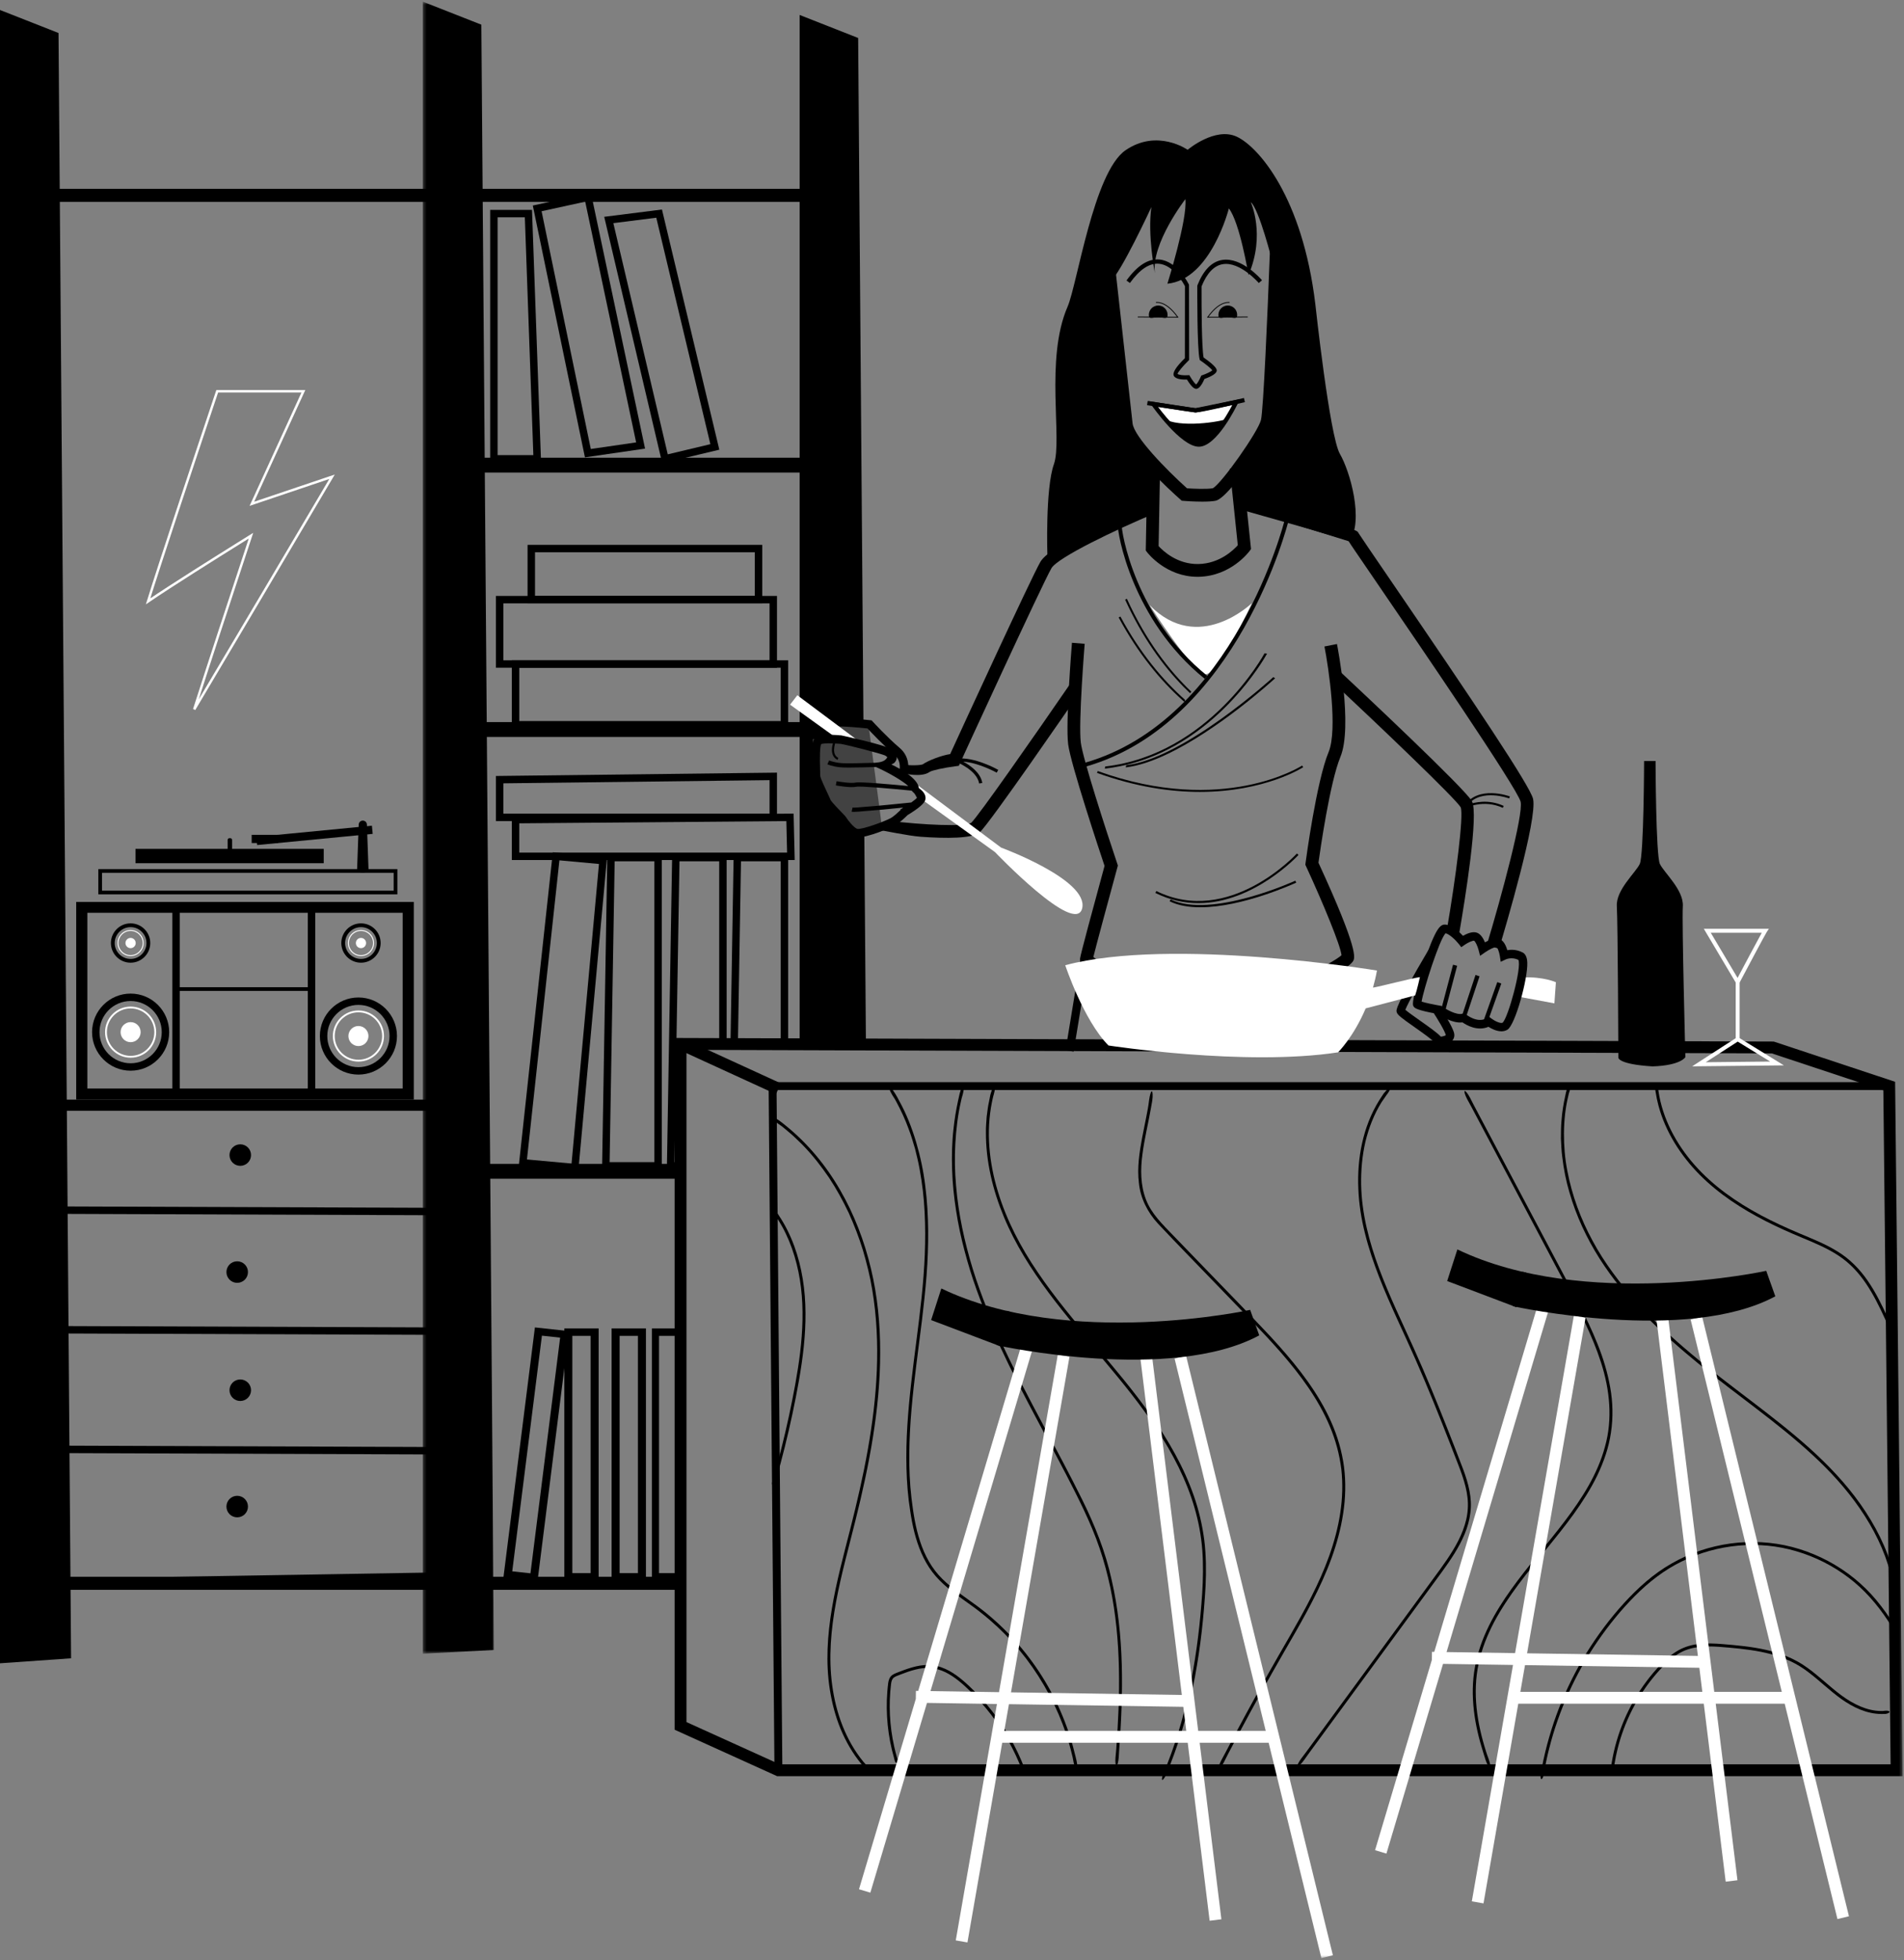 <?xml version="1.0" encoding="UTF-8"?>
<svg width="582px" height="599px" viewBox="0 0 582 599" version="1.1" xmlns="http://www.w3.org/2000/svg" xmlns:xlink="http://www.w3.org/1999/xlink">
    <rect x="0" y="0" width="582" height="599" fill="#808080" stroke="none"/>
    <!-- Generator: Sketch 63.1 (92452) - https://sketch.com -->
    <title>katy1</title>
    <desc>Created with Sketch.</desc>
    <defs>
        <polygon id="path-1" points="1.306 1.583 23.031 1.583 23.031 506.459 1.306 506.459"></polygon>
        <polygon id="path-3" points="0 600.417 581.574 600.417 581.574 2.508 0 2.508"></polygon>
    </defs>
    <g id="Leadership" stroke="none" stroke-width="1" fill="none" fill-rule="evenodd">
        <g id="Leadership_D" transform="translate(-87, -1191)">
            <g id="katy1" transform="translate(87, 1189)">
                <g id="Group-130">
                    <path d="M264.695,321.689 L262.314,13.608 L244.427,6.572 L244.427,320.54 C251.171,320.964 257.982,322.288 264.695,321.689" id="Fill-1" fill="#000000"></path>
                    <g id="Group-5" transform="translate(127.94, 0.926)">
                        <mask id="mask-2" fill="white">
                            <use xlink:href="#path-1"></use>
                        </mask>
                        <g id="Clip-4"></g>
                        <polygon id="Fill-3" fill="#000000" mask="url(#mask-2)" points="19.195 8.615 23.031 505.323 1.306 506.459 1.306 1.582"></polygon>
                    </g>
                    <polygon id="Fill-6" fill="#000000" points="17.887 12.086 21.725 508.794 0.001 510.316 0.001 5.053"></polygon>
                    <mask id="mask-4" fill="white">
                        <use xlink:href="#path-3"></use>
                    </mask>
                    <g id="Clip-9"></g>
                    <polygon id="Fill-8" fill="#000000" mask="url(#mask-4)" points="0.916 63.707 256.296 63.707 256.296 59.711 0.916 59.711"></polygon>
                    <polygon id="Fill-10" fill="#000000" mask="url(#mask-4)" points="0.916 487.868 209.43 487.868 209.43 483.873 0.916 483.873"></polygon>
                    <polygon id="Fill-11" fill="#000000" mask="url(#mask-4)" points="140.109 146.421 255.287 146.421 255.287 141.876 140.109 141.876"></polygon>
                    <polygon id="Fill-12" fill="#000000" mask="url(#mask-4)" points="140.109 227.22 255.287 227.22 255.287 222.677 140.109 222.677"></polygon>
                    <path d="M208.302,357.682 L135.587,357.682 L135.587,362.227 L208.046,362.227 C208.096,360.712 208.179,359.197 208.302,357.682" id="Fill-13" fill="#000000" mask="url(#mask-4)"></path>
                    <polygon id="Fill-14" fill="#000000" mask="url(#mask-4)" points="10.862 341.467 136.025 341.467 136.025 338.061 10.862 338.061"></polygon>
                    <polygon id="Fill-15" fill="#000000" mask="url(#mask-4)" points="10.89 487.988 136.053 485.921 135.998 482.513 10.835 484.582"></polygon>
                    <polygon id="Fill-16" fill="#000000" mask="url(#mask-4)" points="136.02 373.401 136.03 371.131 10.865 370.672 10.857 372.942"></polygon>
                    <polygon id="Fill-17" fill="#000000" mask="url(#mask-4)" points="136.02 409.953 136.03 407.683 10.865 407.224 10.857 409.494"></polygon>
                    <polygon id="Fill-18" fill="#000000" mask="url(#mask-4)" points="136.02 446.505 136.03 444.235 10.865 443.776 10.857 446.049"></polygon>
                    <path d="M70.152,355.003 C70.152,356.821 71.627,358.294 73.443,358.294 C75.262,358.294 76.737,356.821 76.737,355.003 C76.737,353.182 75.262,351.712 73.443,351.712 C71.627,351.712 70.152,353.182 70.152,355.003" id="Fill-19" fill="#000000" mask="url(#mask-4)"></path>
                    <path d="M69.213,390.758 C69.213,392.577 70.686,394.049 72.504,394.049 C74.323,394.049 75.798,392.577 75.798,390.758 C75.798,388.937 74.323,387.468 72.504,387.468 C70.686,387.468 69.213,388.937 69.213,390.758" id="Fill-20" fill="#000000" mask="url(#mask-4)"></path>
                    <path d="M70.152,426.865 C70.152,428.683 71.627,430.156 73.443,430.156 C75.262,430.156 76.737,428.683 76.737,426.865 C76.737,425.046 75.262,423.574 73.443,423.574 C71.627,423.574 70.152,425.046 70.152,426.865" id="Fill-21" fill="#000000" mask="url(#mask-4)"></path>
                    <path d="M69.213,462.423 C69.213,464.244 70.686,465.713 72.504,465.713 C74.323,465.713 75.798,464.244 75.798,462.423 C75.798,460.604 74.323,459.132 72.504,459.132 C70.686,459.132 69.213,460.604 69.213,462.423" id="Fill-22" fill="#000000" mask="url(#mask-4)"></path>
                    <path d="M178.884,63.641 L165.546,66.554 L180.59,139.218 L194.45,137.201 L178.884,63.641 Z M162.864,64.815 L180.919,60.872 L181.401,63.092 L181.105,63.16 L197.175,139.1 L178.799,141.771 L162.864,64.815 Z" id="Fill-23" fill="#000000" mask="url(#mask-4)"></path>
                    <path d="M200.607,68.536 L187.482,70.196 L204.114,140.851 L217.141,137.746 L200.607,68.536 Z M184.692,68.26 L202.343,66.027 L219.878,139.429 L202.428,143.59 L184.692,68.26 Z" id="Fill-24" fill="#000000" mask="url(#mask-4)"></path>
                    <path d="M160.428,68.416 L152.109,68.416 L152.109,141.087 L163.029,141.087 L160.428,68.416 Z M149.834,66.146 L162.618,66.146 L165.385,143.357 L149.834,143.357 L149.834,66.146 Z" id="Fill-25" fill="#000000" mask="url(#mask-4)"></path>
                    <path d="M158.725,222.361 L238.638,222.361 L238.638,206.062 L158.725,206.062 L158.725,222.361 Z M156.455,224.636 L240.91,224.636 L240.91,203.792 L156.455,203.792 L156.455,224.636 Z" id="Fill-26" fill="#000000" mask="url(#mask-4)"></path>
                    <path d="M153.866,203.792 L235.233,203.792 L235.233,186.397 L153.866,186.397 L153.866,203.792 Z M151.593,206.062 L237.504,206.062 L237.504,184.127 L151.593,184.127 L151.593,206.062 Z" id="Fill-27" fill="#000000" mask="url(#mask-4)"></path>
                    <path d="M163.537,184.127 L230.725,184.127 L230.725,170.787 L163.537,170.787 L163.537,184.127 Z M161.264,186.399 L232.996,186.399 L232.996,168.517 L161.264,168.517 L161.264,186.399 Z" id="Fill-28" fill="#000000" mask="url(#mask-4)"></path>
                    <path d="M225.561,320.831 L226.497,265.222 L238.639,265.222 L238.639,320.438 C239.313,320.43 239.988,320.415 240.666,320.415 C240.746,320.415 240.829,320.418 240.909,320.418 L240.909,262.949 L224.262,262.949 L223.291,320.894 C224.046,320.877 224.804,320.854 225.561,320.831" id="Fill-29" fill="#000000" mask="url(#mask-4)"></path>
                    <path d="M205.465,262.949 L203.844,359.429 L208.182,359.429 C208.23,358.672 208.285,357.914 208.35,357.159 L206.152,357.159 L207.7,265.221 L219.839,265.221 L219.839,320.949 C220.597,320.944 221.355,320.931 222.112,320.916 L222.112,262.949 L205.465,262.949 Z" id="Fill-30" fill="#000000" mask="url(#mask-4)"></path>
                    <path d="M200.027,265.222 L187.885,265.222 L186.342,357.157 L200.027,357.157 L200.027,265.222 Z M185.652,262.949 L202.297,262.949 L202.297,359.43 L184.032,359.43 L185.652,262.949 Z" id="Fill-31" fill="#000000" mask="url(#mask-4)"></path>
                    <path d="M170.999,264.93 L161.075,356.344 L174.706,357.591 L183.09,266.037 L170.999,264.93 Z M158.568,358.396 L168.982,262.465 L185.559,263.982 L176.758,360.061 L158.568,358.396 Z" id="Fill-32" fill="#000000" mask="url(#mask-4)"></path>
                    <path d="M240.365,252.935 L158.725,253.615 L158.725,262.562 L240.591,262.562 L240.365,252.935 Z M156.454,251.36 L242.583,250.645 L242.917,264.832 L156.454,264.832 L156.454,251.36 Z" id="Fill-33" fill="#000000" mask="url(#mask-4)"></path>
                    <path d="M235.233,240.42 L153.866,241.393 L153.866,250.654 L235.233,250.654 L235.233,240.42 Z M151.593,239.149 L237.503,238.123 L237.503,252.924 L151.593,252.924 L151.593,239.149 Z" id="Fill-34" fill="#000000" mask="url(#mask-4)"></path>
                    <path d="M26.699,334.654 L123.085,334.654 L123.085,280.958 L26.699,280.958 L26.699,334.654 Z M23.293,338.058 L126.492,338.058 L126.492,277.642 L23.293,277.642 L23.293,338.058 Z" id="Fill-35" fill="#000000" mask="url(#mask-4)"></path>
                    <path d="M76.719,165.712 L75.407,169.69 C70.29,185.179 63.444,206.053 59.365,218.795 C69.249,202.223 88.756,169.258 101.497,147.699 L76.995,155.964 L92.734,121.575 L66.396,121.575 C58.976,143.731 48.66,174.822 45.261,185.786 C52.08,181.125 66.191,172.273 73.165,167.929 L76.719,165.712 Z" id="Stroke-36" stroke="#FFFFFF" stroke-width="0.75" mask="url(#mask-4)"></path>
                    <polygon id="Fill-37" fill="#000000" mask="url(#mask-4)" points="52.689 336.357 54.959 336.357 54.959 278.681 52.689 278.681"></polygon>
                    <polygon id="Fill-38" fill="#000000" mask="url(#mask-4)" points="94.091 336.357 96.361 336.357 96.361 278.681 94.091 278.681"></polygon>
                    <path d="M201.447,482.764 L206.459,482.764 L206.459,410.25 L201.447,410.25 L201.447,482.764 Z M199.26,485.034 L208.65,485.034 L208.65,407.975 L199.26,407.975 L199.26,485.034 Z" id="Fill-39" fill="#000000" mask="url(#mask-4)"></path>
                    <path d="M189.398,482.764 L194.998,482.764 L194.998,410.25 L189.398,410.25 L189.398,482.764 Z M186.95,485.034 L197.446,485.034 L197.446,407.975 L186.95,407.975 L186.95,485.034 Z" id="Fill-40" fill="#000000" mask="url(#mask-4)"></path>
                    <path d="M174.941,482.764 L180.543,482.764 L180.543,410.25 L174.941,410.25 L174.941,482.764 Z M172.493,485.034 L182.989,485.034 L182.989,407.975 L172.493,407.975 L172.493,485.034 Z" id="Fill-41" fill="#000000" mask="url(#mask-4)"></path>
                    <path d="M165.65,410.191 L156.579,482.215 L162.146,482.82 L171.217,410.795 L165.65,410.191 Z M153.868,484.207 L163.506,407.672 L173.929,408.804 L164.291,485.338 L153.868,484.207 Z" id="Fill-42" fill="#000000" mask="url(#mask-4)"></path>
                    <path d="M30.413,317.434 C30.413,322.679 34.682,326.948 39.928,326.948 C45.173,326.948 49.443,322.679 49.443,317.434 C49.443,312.189 45.173,307.92 39.928,307.92 C34.682,307.92 30.413,312.189 30.413,317.434 M28.142,317.434 C28.142,310.935 33.428,305.65 39.928,305.65 C46.428,305.65 51.713,310.935 51.713,317.434 C51.713,323.933 46.428,329.218 39.928,329.218 C33.428,329.218 28.142,323.933 28.142,317.434" id="Fill-43" fill="#000000" mask="url(#mask-4)"></path>
                    <path d="M32.679,317.434 C32.679,321.43 35.933,324.68 39.929,324.68 C43.923,324.68 47.174,321.43 47.174,317.434 C47.174,313.438 43.923,310.185 39.929,310.185 C35.933,310.185 32.679,313.438 32.679,317.434 M32.112,317.434 C32.112,313.125 35.619,309.62 39.929,309.62 C44.236,309.62 47.743,313.125 47.743,317.434 C47.743,321.743 44.236,325.247 39.929,325.247 C35.619,325.247 32.112,321.743 32.112,317.434" id="Fill-44" fill="#FFFFFF" mask="url(#mask-4)"></path>
                    <path d="M36.861,317.434 C36.861,319.127 38.233,320.502 39.929,320.502 C41.62,320.502 42.992,319.127 42.992,317.434 C42.992,315.741 41.62,314.366 39.929,314.366 C38.233,314.366 36.861,315.741 36.861,317.434" id="Fill-45" fill="#FFFFFF" mask="url(#mask-4)"></path>
                    <path d="M35.063,290.2 C35.063,292.876 37.24,295.056 39.917,295.056 C42.594,295.056 44.771,292.876 44.771,290.2 C44.771,287.526 42.594,285.346 39.917,285.346 C37.24,285.346 35.063,287.526 35.063,290.2 M33.904,290.2 C33.904,286.886 36.601,284.187 39.917,284.187 C43.233,284.187 45.93,286.886 45.93,290.2 C45.93,293.516 43.233,296.212 39.917,296.212 C36.601,296.212 33.904,293.516 33.904,290.2" id="Fill-46" fill="#000000" mask="url(#mask-4)"></path>
                    <path d="M36.219,290.2 C36.219,292.239 37.877,293.9 39.917,293.9 C41.956,293.9 43.614,292.239 43.614,290.2 C43.614,288.163 41.956,286.503 39.917,286.503 C37.877,286.503 36.219,288.163 36.219,290.2 M35.93,290.2 C35.93,288.003 37.719,286.214 39.917,286.214 C42.117,286.214 43.903,288.003 43.903,290.2 C43.903,292.4 42.117,294.188 39.917,294.188 C37.719,294.188 35.93,292.4 35.93,290.2" id="Fill-47" fill="#FFFFFF" mask="url(#mask-4)"></path>
                    <path d="M38.353,290.2 C38.353,291.065 39.053,291.765 39.916,291.765 C40.781,291.765 41.481,291.065 41.481,290.2 C41.481,289.337 40.781,288.637 39.916,288.637 C39.053,288.637 38.353,289.337 38.353,290.2" id="Fill-48" fill="#FFFFFF" mask="url(#mask-4)"></path>
                    <path d="M105.488,290.2 C105.488,292.876 107.665,295.056 110.342,295.056 C113.019,295.056 115.196,292.876 115.196,290.2 C115.196,287.526 113.019,285.346 110.342,285.346 C107.665,285.346 105.488,287.526 105.488,290.2 M104.329,290.2 C104.329,286.886 107.026,284.187 110.342,284.187 C113.658,284.187 116.355,286.886 116.355,290.2 C116.355,293.516 113.658,296.212 110.342,296.212 C107.026,296.212 104.329,293.516 104.329,290.2" id="Fill-49" fill="#000000" mask="url(#mask-4)"></path>
                    <path d="M106.644,290.2 C106.644,292.239 108.302,293.9 110.342,293.9 C112.381,293.9 114.039,292.239 114.039,290.2 C114.039,288.163 112.381,286.503 110.342,286.503 C108.302,286.503 106.644,288.163 106.644,290.2 M106.355,290.2 C106.355,288.003 108.144,286.214 110.342,286.214 C112.542,286.214 114.328,288.003 114.328,290.2 C114.328,292.4 112.542,294.188 110.342,294.188 C108.144,294.188 106.355,292.4 106.355,290.2" id="Fill-50" fill="#FFFFFF" mask="url(#mask-4)"></path>
                    <path d="M108.778,290.2 C108.778,291.065 109.478,291.765 110.341,291.765 C111.206,291.765 111.906,291.065 111.906,290.2 C111.906,289.337 111.206,288.637 110.341,288.637 C109.478,288.637 108.778,289.337 108.778,290.2" id="Fill-51" fill="#FFFFFF" mask="url(#mask-4)"></path>
                    <path d="M100.044,318.624 C100.044,323.869 104.314,328.136 109.559,328.136 C114.808,328.136 119.075,323.869 119.075,318.624 C119.075,313.377 114.808,309.11 109.559,309.11 C104.314,309.11 100.044,313.377 100.044,318.624 M97.774,318.624 C97.774,312.125 103.06,306.84 109.559,306.84 C116.059,306.84 121.345,312.125 121.345,318.624 C121.345,325.123 116.059,330.408 109.559,330.408 C103.06,330.408 97.774,325.123 97.774,318.624" id="Fill-52" fill="#000000" mask="url(#mask-4)"></path>
                    <path d="M102.313,318.624 C102.313,322.62 105.564,325.871 109.56,325.871 C113.554,325.871 116.808,322.62 116.808,318.624 C116.808,314.629 113.554,311.375 109.56,311.375 C105.564,311.375 102.313,314.629 102.313,318.624 M101.743,318.624 C101.743,314.312 105.25,310.808 109.56,310.808 C113.868,310.808 117.375,314.312 117.375,318.624 C117.375,322.931 113.868,326.435 109.56,326.435 C105.25,326.435 101.743,322.931 101.743,318.624" id="Fill-53" fill="#FFFFFF" mask="url(#mask-4)"></path>
                    <path d="M106.495,318.624 C106.495,320.317 107.867,321.689 109.56,321.689 C111.254,321.689 112.626,320.317 112.626,318.624 C112.626,316.929 111.254,315.557 109.56,315.557 C107.867,315.557 106.495,316.929 106.495,318.624" id="Fill-54" fill="#FFFFFF" mask="url(#mask-4)"></path>
                    <polygon id="Fill-55" fill="#000000" mask="url(#mask-4)" points="53.825 304.835 95.225 304.835 95.225 303.701 53.825 303.701"></polygon>
                    <path d="M31.195,274.196 L120.329,274.196 L120.329,268.74 L31.195,268.74 L31.195,274.196 Z M30.058,275.33 L121.467,275.33 L121.467,267.604 L30.058,267.604 L30.058,275.33 Z" id="Fill-56" fill="#000000" mask="url(#mask-4)"></path>
                    <polygon id="Fill-57" fill="#000000" mask="url(#mask-4)" points="41.415 265.806 98.958 265.806 98.958 261.421 41.415 261.421"></polygon>
                    <polygon id="Fill-58" fill="#000000" mask="url(#mask-4)" points="237.183 336.384 207.27 322.673 208.78 319.382 238.693 333.093"></polygon>
                    <path d="M238.33,541.195 L577.911,541.195 L575.686,335.233 L541.592,323.928 L209.839,322.845 L209.839,528.287 L238.33,541.195 Z M581.574,544.815 L237.547,544.815 L206.214,530.62 L206.214,319.213 L542.181,320.309 L579.281,332.607 L581.574,544.815 Z" id="Fill-59" fill="#000000" mask="url(#mask-4)"></path>
                    <polygon id="Fill-60" fill="#000000" mask="url(#mask-4)" points="236.73 543.015 234.939 332.711 577.486 332.711 577.486 335.127 237.374 335.127 239.146 542.995"></polygon>
                    <path d="M265.486,542.155 L265.235,541.882 C264.798,541.395 264.354,540.909 263.915,540.422 C258.509,533.82 255.512,525.49 254.383,517.057 C253.216,508.579 254.006,499.942 255.572,491.527 C257.127,483.089 259.475,474.806 261.542,466.449 C263.622,458.093 265.491,449.673 266.835,441.155 C268.198,432.644 269.043,424.028 269.046,415.394 C269.061,406.768 268.243,398.104 266.221,389.694 C264.224,381.288 261.106,373.126 256.771,365.631 C252.454,358.141 246.842,351.356 240.079,345.926 C239.614,345.507 239.075,345.148 238.596,344.759 C238.493,344.679 238.385,344.601 238.277,344.519 C237.158,343.701 236.13,343.219 235.979,343.445 C235.831,343.668 236.597,344.504 237.698,345.304 L238.004,345.522 C238.536,345.896 239.098,346.254 239.592,346.696 C240.643,347.604 241.742,348.454 242.75,349.405 C243.741,350.381 244.78,351.304 245.728,352.317 C248.578,355.269 251.089,358.528 253.407,361.911 C255.677,365.33 257.646,368.937 259.415,372.642 C261.101,376.387 262.588,380.22 263.793,384.15 C264.946,388.088 265.955,392.079 266.615,396.135 C269.342,412.389 268.122,429.059 265.225,445.241 C263.787,453.355 261.904,461.387 259.874,469.378 C257.84,477.37 255.667,485.359 254.295,493.536 C252.92,501.686 252.353,510.089 253.65,518.326 C254.302,522.432 255.348,526.488 256.931,530.346 C258.532,534.189 260.619,537.856 263.286,541.077 C263.69,541.556 264.109,542.047 264.512,542.521 C264.598,542.622 264.686,542.722 264.773,542.827 C265.764,543.808 266.715,544.44 266.896,544.24 C267.076,544.039 266.447,543.106 265.486,542.155" id="Fill-61" fill="#000000" mask="url(#mask-4)"></path>
                    <path d="M236.997,455.14 L237.035,454.992 C237.087,454.733 237.152,454.473 237.225,454.217 C239.119,447.565 240.787,440.855 242.227,434.09 C243.647,427.327 244.957,420.527 245.682,413.632 C246.397,406.747 246.502,399.741 245.381,392.868 C244.262,386.015 241.961,379.27 238.073,373.451 C237.938,373.24 237.787,373.027 237.664,372.811 L237.576,372.676 C237.255,372.217 236.819,371.981 236.603,372.139 C236.385,372.302 236.463,372.794 236.776,373.238 L236.866,373.358 C237.032,373.559 237.2,373.764 237.343,373.988 C237.953,374.913 238.525,375.864 239.072,376.83 C242.24,382.576 244.054,389.015 244.846,395.532 C245.624,402.069 245.366,408.698 244.591,415.245 C243.803,421.797 242.533,428.298 241.156,434.765 C239.761,441.229 238.153,447.647 236.342,454.009 C236.274,454.247 236.194,454.49 236.109,454.721 L236.056,454.871 C235.903,455.401 235.991,455.887 236.249,455.963 C236.51,456.038 236.841,455.672 236.997,455.14" id="Fill-62" fill="#000000" mask="url(#mask-4)"></path>
                    <path d="M329.11,540.291 C329.08,540.158 329.055,540.028 329.025,539.9 C328.884,539.212 328.681,538.528 328.513,537.838 C324.203,520.009 313.466,503.85 298.773,492.878 C295.106,490.149 291.233,487.719 288.047,484.538 C284.826,481.4 282.646,477.357 281.253,473.078 C279.828,468.796 279.144,464.283 278.607,459.789 C278.077,455.284 277.897,450.741 277.947,446.198 C278.087,427.995 281.813,410.046 283.218,391.84 C283.905,382.74 283.975,373.555 282.834,364.464 C282.287,359.922 281.331,355.424 280.034,351.03 C278.715,346.645 277.046,342.341 274.806,338.328 C274.515,337.733 274.174,337.144 273.843,336.582 C273.77,336.461 273.7,336.341 273.627,336.218 C272.859,334.966 272.057,334.071 271.833,334.224 C271.608,334.374 272.037,335.493 272.789,336.722 C272.859,336.835 272.93,336.948 273,337.058 C273.389,337.628 273.755,338.23 274.061,338.859 C275.448,341.448 276.693,344.119 277.694,346.886 C278.489,348.905 279.081,350.997 279.705,353.077 C280.215,355.189 280.764,357.293 281.123,359.438 C281.911,363.714 282.427,368.044 282.628,372.393 C283.097,381.095 282.608,389.831 281.71,398.505 C279.884,415.845 276.62,433.165 277.086,450.759 C277.197,455.143 277.538,459.53 278.24,463.867 C278.883,468.204 279.861,472.543 281.63,476.614 C282.518,478.641 283.599,480.6 284.948,482.371 C286.288,484.154 287.876,485.73 289.562,487.149 C292.936,490.011 296.691,492.289 300.06,495.031 C306.881,500.414 312.777,506.968 317.438,514.305 C322.114,521.626 325.641,529.703 327.66,538.159 C327.816,538.791 327.986,539.446 328.079,540.083 C328.104,540.218 328.127,540.351 328.152,540.492 C328.433,541.909 328.879,543.02 329.145,542.976 C329.411,542.932 329.396,541.728 329.11,540.291" id="Fill-63" fill="#000000" mask="url(#mask-4)"></path>
                    <path d="M313.571,543.39 L313.513,543.252 C313.405,543.016 313.305,542.77 313.212,542.522 C310.779,536.166 307.387,530.178 303.175,524.833 C301.081,522.149 298.765,519.643 296.282,517.316 C293.816,515.005 291.104,512.753 287.795,511.567 C286.154,510.967 284.363,510.739 282.625,510.864 C280.881,510.98 279.193,511.411 277.57,511.948 C276.757,512.214 275.957,512.51 275.164,512.818 C274.379,513.152 273.589,513.342 272.753,513.899 C271.88,514.506 271.597,515.57 271.486,516.41 C271.384,517.276 271.291,518.108 271.231,518.964 C270.696,525.756 271.396,532.642 273.268,539.193 C273.325,539.429 273.385,539.67 273.448,539.913 L273.486,540.064 C273.646,540.585 273.985,540.939 274.241,540.856 C274.499,540.774 274.58,540.292 274.424,539.783 L274.374,539.642 C274.279,539.404 274.196,539.156 274.126,538.905 C273.829,537.859 273.556,536.803 273.323,535.737 C271.923,529.464 271.589,522.932 272.377,516.563 C272.482,515.796 272.691,515.088 273.2,514.697 C273.712,514.291 274.537,514.052 275.277,513.744 C276.782,513.157 278.292,512.61 279.838,512.231 C281.375,511.845 282.956,511.649 284.511,511.775 C286.067,511.885 287.582,512.374 289.002,513.051 C291.844,514.451 294.27,516.618 296.585,518.848 C298.888,521.098 301.03,523.516 302.99,526.072 C306.916,531.179 310.079,536.868 312.379,542.883 C312.465,543.111 312.543,543.347 312.603,543.578 L312.653,543.726 C312.836,544.228 313.192,544.564 313.446,544.476 C313.702,544.386 313.757,543.901 313.571,543.39" id="Fill-64" fill="#000000" mask="url(#mask-4)"></path>
                    <path d="M356.771,543.676 C356.824,543.548 356.874,543.423 356.927,543.3 C357.18,542.633 357.441,541.956 357.697,541.286 C364.52,523.901 367.443,505.274 368.507,486.74 C368.722,482.087 368.685,477.404 368.125,472.763 C367.533,468.123 366.457,463.55 364.922,459.138 C361.846,450.301 357.125,442.151 351.787,434.541 C341.07,419.288 327.646,406.235 317.253,390.884 C312.043,383.248 307.693,374.988 305.028,366.139 C302.344,357.337 301.383,347.891 303.202,338.856 C303.338,338.209 303.471,337.536 303.641,336.907 C303.681,336.776 303.724,336.641 303.764,336.503 C304.16,335.098 304.273,333.884 304.02,333.799 C303.762,333.714 303.222,334.815 302.816,336.262 C302.781,336.395 302.746,336.528 302.71,336.658 C302.573,337.363 302.43,338.078 302.289,338.788 C301.935,340.27 301.822,341.796 301.597,343.301 C301.514,344.821 301.333,346.336 301.371,347.858 C301.291,356.858 303.463,365.743 306.902,373.993 C310.339,382.273 315.191,389.875 320.514,397.027 C331.176,411.352 343.915,423.986 353.648,438.881 C358.505,446.293 362.636,454.249 365.122,462.752 C366.359,466.999 367.185,471.361 367.511,475.773 C367.839,480.185 367.752,484.63 367.473,489.06 C366.261,506.761 363.336,524.515 356.816,541.055 C356.566,541.675 356.315,542.314 356.041,542.911 C355.986,543.039 355.926,543.17 355.868,543.3 C355.286,544.657 355.018,545.843 355.264,545.954 C355.509,546.067 356.187,545.046 356.771,543.676" id="Fill-65" fill="#000000" mask="url(#mask-4)"></path>
                    <path d="M374.167,540.448 C374.23,540.322 374.295,540.197 374.353,540.079 C374.669,539.427 375,538.765 375.341,538.115 C379.729,529.715 384.254,521.384 388.923,513.132 C393.554,504.867 398.559,496.79 402.72,488.224 C406.89,479.693 410.131,470.546 411.001,460.996 C411.418,456.238 411.227,451.397 410.209,446.714 C409.235,442.023 407.527,437.508 405.337,433.267 C400.909,424.771 394.748,417.384 388.321,410.416 C381.831,403.475 375.168,396.735 368.596,389.895 L358.709,379.664 C355.443,376.26 351.928,372.944 350.275,368.559 C348.617,364.205 348.567,359.391 349.212,354.751 C349.806,350.078 350.968,345.475 351.785,340.782 C351.906,340.11 352.031,339.412 352.149,338.74 C352.172,338.6 352.197,338.457 352.222,338.309 C352.435,336.799 352.337,335.542 352.074,335.519 C351.798,335.494 351.462,336.686 351.254,338.168 C351.233,338.309 351.216,338.447 351.198,338.58 C351.108,339.292 351.013,340.022 350.875,340.739 C350.34,343.759 349.671,346.767 349.099,349.804 C348.271,354.274 347.561,358.882 348.128,363.5 C348.562,368.13 350.805,372.53 353.908,375.896 C360.159,382.568 366.536,389.02 372.845,395.589 C379.134,402.163 385.607,408.577 391.585,415.4 C397.528,422.23 403.001,429.602 406.506,437.945 C408.262,442.101 409.439,446.491 410,450.958 C410.502,455.433 410.357,459.98 409.667,464.44 C408.307,473.395 404.936,481.921 400.834,489.995 C396.725,498.085 391.943,505.84 387.508,513.792 C383.04,521.726 378.698,529.73 374.486,537.796 C374.162,538.401 373.826,539.018 373.505,539.615 C373.437,539.74 373.37,539.868 373.299,539.999 C372.604,541.343 372.236,542.537 372.476,542.66 C372.717,542.783 373.475,541.792 374.167,540.448" id="Fill-66" fill="#000000" mask="url(#mask-4)"></path>
                    <path d="M341.952,539.164 C341.962,539.034 341.97,538.906 341.977,538.783 C342.017,538.118 342.06,537.441 342.103,536.774 C343.374,519.476 343.708,501.828 339.785,484.766 C337.923,476.228 334.627,468.061 330.774,460.267 C326.925,452.461 322.786,444.818 318.702,437.15 C310.544,421.844 302.497,406.356 297.341,389.785 C294.808,381.505 292.959,373.002 292.241,364.376 C291.85,360.072 291.77,355.735 292.018,351.421 C292.274,347.114 292.766,342.804 293.736,338.595 C293.847,337.983 294.025,337.364 294.2,336.774 C294.236,336.651 294.268,336.524 294.306,336.393 C294.652,335.064 294.722,333.92 294.461,333.845 C294.206,333.767 293.709,334.8 293.358,336.152 C293.325,336.28 293.297,336.403 293.267,336.526 C293.112,337.176 292.954,337.838 292.831,338.503 C292.234,341.277 291.765,344.084 291.471,346.906 C290.989,351.069 290.902,355.271 291.037,359.452 C291.16,363.636 291.592,367.812 292.246,371.941 C292.878,376.075 293.744,380.176 294.82,384.217 C295.881,388.26 297.108,392.264 298.53,396.192 C304.165,411.954 312.102,426.716 319.949,441.402 C323.857,448.761 327.821,456.098 331.373,463.616 C333.132,467.381 334.775,471.201 336.104,475.132 C337.459,479.05 338.508,483.073 339.391,487.126 C342.785,503.426 342.421,520.241 341.189,536.811 C341.152,537.436 341.082,538.076 341.016,538.69 C341.004,538.818 340.991,538.951 340.976,539.086 C340.866,540.469 340.996,541.607 341.267,541.628 C341.533,541.65 341.842,540.549 341.952,539.164" id="Fill-67" fill="#000000" mask="url(#mask-4)"></path>
                    <path d="M422.907,336.249 C422.831,336.367 422.754,336.482 422.681,336.595 C422.289,337.197 421.893,337.807 421.497,338.411 C416.565,346.433 414.804,356.02 415.205,365.288 C415.386,369.943 416.118,374.569 417.27,379.071 C418.389,383.586 419.899,387.986 421.579,392.308 C424.956,400.951 429.083,409.246 432.791,417.704 C436.513,426.16 439.953,434.741 443.317,443.35 L445.825,449.814 C446.648,451.968 447.428,454.13 447.973,456.345 C448.52,458.558 448.818,460.825 448.663,463.08 C448.545,465.34 447.968,467.563 447.167,469.685 C445.547,473.954 442.94,477.797 440.256,481.529 L432.058,492.716 L399.235,537.462 C398.836,537.992 398.422,538.536 398.024,539.063 C397.941,539.176 397.855,539.288 397.768,539.404 C396.895,540.595 396.363,541.686 396.581,541.849 C396.799,542.007 397.682,541.172 398.555,539.983 C398.636,539.87 398.713,539.76 398.791,539.652 C399.203,539.073 399.619,538.488 400.033,537.909 L405.366,530.637 L436.854,487.712 C439.453,484.12 442.185,480.616 444.553,476.816 C446.894,473.036 448.916,468.879 449.45,464.347 C450.075,459.799 448.813,455.289 447.288,451.141 C445.72,446.974 444.092,442.856 442.471,438.722 C439.213,430.467 435.846,422.245 432.198,414.145 C428.553,406.048 424.668,398.069 421.582,389.777 C418.506,381.504 416.226,372.85 416.063,364.021 C415.99,359.622 416.382,355.209 417.37,350.928 C418.401,346.661 420.009,342.52 422.33,338.8 C422.703,338.261 423.087,337.704 423.461,337.169 C423.539,337.057 423.616,336.941 423.697,336.823 C424.595,335.682 425.157,334.616 424.954,334.435 C424.753,334.26 423.832,335.067 422.907,336.249" id="Fill-68" fill="#000000" mask="url(#mask-4)"></path>
                    <path d="M579.259,484.579 C579.232,484.466 579.207,484.355 579.184,484.248 C579.019,483.678 578.863,483.091 578.715,482.512 C576.763,474.979 573.121,467.989 568.673,461.668 C564.2,455.339 558.824,449.71 553.087,444.546 C541.567,434.234 528.698,425.67 516.96,415.735 C511.065,410.804 505.423,405.569 500.268,399.882 C497.694,397.038 495.273,394.058 493.01,390.968 C490.745,387.875 488.658,384.654 486.849,381.278 C483.182,374.561 480.5,367.294 479.08,359.777 C478.345,356.024 478.039,352.196 478.052,348.379 C478.087,344.568 478.453,340.738 479.359,337.031 C479.456,336.489 479.617,335.945 479.793,335.431 C479.825,335.32 479.86,335.21 479.895,335.097 C480.229,333.928 480.294,332.912 480.036,332.827 C479.782,332.742 479.293,333.64 478.952,334.836 C478.922,334.949 478.892,335.059 478.862,335.167 C478.709,335.739 478.563,336.326 478.455,336.918 C477.901,339.379 477.495,341.877 477.317,344.393 C477.131,346.252 477.146,348.113 477.131,349.974 C477.226,351.833 477.289,353.694 477.537,355.54 C477.971,359.232 478.679,362.899 479.747,366.459 C481.807,373.607 484.993,380.398 488.964,386.673 C496.992,399.223 507.912,409.557 519.346,418.883 C530.788,428.269 543.09,436.547 553.93,446.545 C559.348,451.524 564.353,456.977 568.517,463.032 C572.677,469.072 576.031,475.727 577.862,482.83 C577.997,483.365 578.125,483.914 578.238,484.446 C578.261,484.559 578.281,484.674 578.304,484.789 C578.542,485.983 578.953,486.911 579.217,486.866 C579.485,486.824 579.505,485.798 579.259,484.579" id="Fill-69" fill="#000000" mask="url(#mask-4)"></path>
                    <path d="M577.564,405.779 L577.481,405.611 C577.326,405.32 577.178,405.019 577.04,404.718 C575.246,400.82 573.342,396.932 570.874,393.365 C568.42,389.806 565.287,386.62 561.551,384.381 C557.849,382.1 553.81,380.53 549.874,378.867 C545.935,377.204 542.052,375.418 538.284,373.409 C530.771,369.396 523.664,364.444 518.024,358.061 C512.413,351.709 508.211,343.931 506.961,335.523 C506.904,335.222 506.891,334.906 506.876,334.608 L506.859,334.415 C506.786,333.742 506.51,333.218 506.239,333.238 C505.97,333.258 505.812,333.833 505.89,334.527 L505.915,334.716 C505.97,335.049 506.021,335.378 506.076,335.706 C506.289,337.101 506.575,338.483 506.936,339.845 C509.086,347.907 513.717,355.131 519.532,361.005 C525.387,366.9 532.419,371.46 539.764,375.203 C543.439,377.074 547.212,378.754 551.018,380.33 C554.806,381.91 558.599,383.49 561.988,385.735 C565.387,387.95 568.182,390.977 570.445,394.351 C572.72,397.73 574.526,401.42 576.239,405.144 C576.365,405.423 576.49,405.719 576.598,406.002 L576.676,406.183 C576.957,406.805 577.386,407.219 577.629,407.109 C577.878,406.998 577.847,406.404 577.564,405.779" id="Fill-70" fill="#000000" mask="url(#mask-4)"></path>
                    <path d="M578.786,498.159 L578.631,497.931 L577.798,496.727 C576.034,494.103 574.125,491.562 571.976,489.222 C569.823,486.886 567.442,484.764 564.879,482.888 C559.756,479.138 553.926,476.359 547.775,474.766 C535.458,471.578 521.959,473.484 510.948,479.833 C505.404,482.971 500.648,487.293 496.391,491.948 C492.131,496.621 488.341,501.711 484.994,507.071 C481.67,512.446 478.861,518.135 476.538,524.012 C474.265,529.907 472.496,535.999 471.307,542.21 C471.232,542.657 471.142,543.118 471.046,543.557 L470.989,543.843 C470.818,544.836 470.893,545.677 471.162,545.717 C471.428,545.759 471.784,544.992 471.952,544.009 L471.994,543.738 C472.055,543.261 472.127,542.78 472.213,542.303 C472.622,540.309 473.026,538.315 473.547,536.346 C475.007,530.514 477.017,524.825 479.495,519.352 C481.966,513.873 484.901,508.601 488.311,503.647 C491.71,498.698 495.505,494 499.742,489.746 C503.972,485.494 508.748,481.759 514.144,479.156 C524.884,473.886 537.6,472.652 549.082,476.073 C554.822,477.753 560.253,480.493 565.019,484.107 C569.813,487.709 573.777,492.287 577.088,497.293 C577.341,497.667 577.587,498.061 577.813,498.445 L577.966,498.691 C578.508,499.531 579.12,500.103 579.351,499.962 C579.579,499.819 579.336,499.009 578.786,498.159" id="Fill-71" fill="#000000" mask="url(#mask-4)"></path>
                    <path d="M576.229,524.817 L576.041,524.837 C575.71,524.89 575.371,524.913 575.032,524.903 C570.627,524.88 566.465,522.753 562.903,520.154 C559.308,517.508 556.107,514.29 552.392,511.636 C548.687,508.942 544.329,507.211 539.899,506.233 C535.454,505.222 530.931,504.813 526.433,504.442 C524.18,504.269 521.892,504.159 519.599,504.384 C517.316,504.603 515.016,505.222 512.994,506.381 C510.97,507.522 509.229,509.06 507.643,510.69 C506.075,512.341 504.585,514.062 503.236,515.893 C497.787,523.169 494.114,531.765 492.649,540.743 C492.589,541.061 492.531,541.387 492.471,541.713 L492.438,541.919 C492.341,542.639 492.476,543.251 492.745,543.279 C493.013,543.309 493.309,542.762 493.404,542.057 L493.427,541.861 C493.454,541.52 493.485,541.174 493.55,540.833 C493.791,539.398 494.082,537.976 494.428,536.566 C496.482,528.234 500.471,520.375 506.028,513.831 C508.8,510.605 511.893,507.402 515.917,506.07 C519.943,504.736 524.328,505.162 528.603,505.536 C532.903,505.917 537.19,506.421 541.334,507.52 C545.481,508.601 549.402,510.414 552.786,513.051 C556.213,515.629 559.298,518.694 562.863,521.243 C566.405,523.749 570.569,525.788 575.087,525.811 C575.424,525.818 575.767,525.811 576.101,525.801 L576.317,525.791 C577.064,525.723 577.619,525.384 577.564,525.128 C577.506,524.855 576.911,524.757 576.229,524.817" id="Fill-72" fill="#000000" mask="url(#mask-4)"></path>
                    <path d="M455.043,539.586 C454.996,539.458 454.951,539.332 454.905,539.212 C454.657,538.562 454.436,537.888 454.221,537.22 C452.856,532.883 451.807,528.441 451.346,523.929 C450.892,519.421 451.025,514.848 451.975,510.424 C452.899,505.992 454.609,501.752 456.702,497.729 C458.847,493.728 461.38,489.936 464.1,486.279 C469.548,478.969 475.659,472.137 481.043,464.702 C483.709,460.972 486.218,457.097 488.228,452.948 C490.212,448.797 491.772,444.392 492.424,439.807 C493.117,435.231 493.019,430.548 492.196,426.013 C491.398,421.468 490.049,417.044 488.335,412.779 C484.929,404.233 480.391,396.254 476.159,388.163 L450.475,339.687 C450.177,339.097 449.868,338.495 449.57,337.913 C449.509,337.79 449.447,337.667 449.379,337.539 C448.697,336.25 447.949,335.307 447.711,335.432 C447.47,335.56 447.834,336.707 448.514,337.998 C448.581,338.119 448.644,338.234 448.709,338.347 C449.045,338.964 449.387,339.589 449.728,340.206 L453.9,348.079 L478.537,394.589 C482.641,402.327 486.742,410.11 489.397,418.431 C492.071,426.688 492.974,435.685 490.606,444.086 C488.358,452.516 483.514,459.994 478.258,466.934 C472.968,473.902 467.127,480.482 461.992,487.636 C456.885,494.749 452.412,502.66 450.862,511.452 C450.036,515.814 450.019,520.302 450.523,524.689 C451.02,529.083 452.061,533.398 453.39,537.597 C453.588,538.229 453.792,538.878 453.987,539.505 C454.03,539.638 454.073,539.769 454.118,539.907 C454.594,541.294 455.224,542.327 455.472,542.234 C455.731,542.137 455.513,540.958 455.043,539.586" id="Fill-73" fill="#000000" mask="url(#mask-4)"></path>
                    <path d="M305.744,413.439 L304.623,412.99 C305.227,411.482 307.666,402.673 307.688,402.585 L308.852,402.906 C308.752,403.27 306.374,411.869 305.744,413.439" id="Fill-74" fill="#000000" mask="url(#mask-4)"></path>
                    <path d="M306.981,530.983 L308.406,522.811 L361.699,523.623 L362.607,530.983 L306.981,530.983 Z M403.909,600.418 L407.429,599.558 L362.557,416.354 L359.04,417.215 L386.903,530.983 L366.257,530.983 L352.164,416.563 L348.569,417.007 L361.255,519.994 L309.035,519.199 L326.912,416.61 L323.342,415.986 L305.368,519.141 L284.428,518.82 L315.799,413.733 L312.327,412.697 L280.665,518.765 L279.971,518.755 L279.935,521.208 L262.571,579.374 L266.043,580.41 L283.35,522.429 L304.738,522.755 L292.15,595 L295.72,595.625 L306.351,534.605 L363.054,534.605 L369.752,588.993 L373.346,588.549 L366.704,534.605 L387.791,534.605 L403.909,600.418 Z" id="Fill-75" fill="#FFFFFF" mask="url(#mask-4)"></path>
                    <path d="M287.735,395.768 L284.619,405.427 L305.182,413.213 C305.182,413.213 357.773,424.742 384.914,410.1 L382.144,402.31 C382.144,402.31 326.681,414.46 287.735,395.768" id="Fill-76" fill="#000000" mask="url(#mask-4)"></path>
                    <path d="M463.488,401.507 L462.369,401.058 C462.971,399.551 465.412,390.741 465.435,390.651 L466.596,390.972 C466.496,391.338 464.118,399.937 463.488,401.507" id="Fill-77" fill="#000000" mask="url(#mask-4)"></path>
                    <path d="M464.728,519.051 L466.15,510.879 L519.446,511.691 L520.354,519.051 L464.728,519.051 Z M561.656,588.487 L565.173,587.624 L520.303,404.423 L516.784,405.283 L544.647,519.051 L524.001,519.051 L509.91,404.631 L506.315,405.075 L518.999,508.062 L466.78,507.267 L484.656,404.676 L481.089,404.054 L463.114,507.209 L442.172,506.888 L473.545,401.799 L470.073,400.765 L438.41,506.833 L437.717,506.82 L437.682,509.276 L420.317,567.442 L423.789,568.478 L441.096,510.495 L462.485,510.824 L449.897,583.069 L453.464,583.693 L464.095,522.67 L520.8,522.67 L527.496,577.061 L531.091,576.617 L524.448,522.67 L545.535,522.67 L561.656,588.487 Z" id="Fill-78" fill="#FFFFFF" mask="url(#mask-4)"></path>
                    <path d="M445.479,383.836 L442.364,393.496 L462.929,401.282 C462.929,401.282 515.52,412.81 542.661,398.166 L539.889,390.378 C539.889,390.378 484.426,402.528 445.479,383.836" id="Fill-79" fill="#000000" mask="url(#mask-4)"></path>
                    <polygon id="Fill-80" fill="#FFFFFF" mask="url(#mask-4)" points="530.556 320.166 531.762 320.166 531.762 302.096 530.556 302.096"></polygon>
                    <path d="M494.219,278.961 C493.908,273.977 499.983,268.68 501.23,266.033 C502.474,263.385 502.552,234.566 502.552,234.566 L503.955,234.566 L504.657,234.566 L506.059,234.566 C506.059,234.566 506.137,263.385 507.381,266.033 C508.628,268.68 514.704,273.977 514.393,278.961 C514.082,283.945 515.173,325.072 515.173,325.072 C515.173,325.072 513.811,327.603 505.161,327.901 C494.53,327.252 494.688,325.225 494.688,325.225 C494.688,325.225 494.53,283.945 494.219,278.961" id="Fill-81" fill="#000000" mask="url(#mask-4)"></path>
                    <path d="M522.928,287.05 L531.131,300.863 C532.621,298.046 536.954,289.889 538.529,287.05 L522.928,287.05 Z M520.808,285.846 L540.702,285.846 L540.074,286.784 C539.578,287.526 533.856,298.292 531.693,302.378 L531.189,303.329 L520.808,285.846 Z" id="Fill-82" fill="#FFFFFF" mask="url(#mask-4)"></path>
                    <path d="M531.167,320.322 L521.401,326.628 L541.086,326.42 L531.167,320.322 Z M531.152,318.897 L545.283,327.584 L517.236,327.882 L531.152,318.897 Z" id="Fill-83" fill="#FFFFFF" mask="url(#mask-4)"></path>
                    <path d="M70.401,264.183 L70.12,264.183 C69.824,264.183 69.579,263.937 69.579,263.639 L69.579,258.697 C69.579,258.399 69.824,258.156 70.12,258.156 L70.401,258.156 C70.7,258.156 70.943,258.399 70.943,258.697 L70.943,263.639 C70.943,263.937 70.7,264.183 70.401,264.183" id="Fill-84" fill="#000000" mask="url(#mask-4)"></path>
                    <polygon id="Fill-85" fill="#000000" mask="url(#mask-4)" points="78.606 260.254 78.365 257.756 113.681 254.339 113.922 256.838"></polygon>
                    <path d="M109.14,268.117 L109.647,254.035 C109.647,253.341 110.209,252.781 110.901,252.781 C111.596,252.781 112.156,253.341 112.156,254.035 L112.662,268.117 C112.662,268.81 109.14,268.81 109.14,268.117" id="Fill-86" fill="#000000" mask="url(#mask-4)"></path>
                    <polygon id="Fill-87" fill="#000000" mask="url(#mask-4)" points="76.932 259.64 85.01 259.64 85.01 257.132 76.932 257.132"></polygon>
                    <path d="M265.422,223.153 L256.103,222.945 L255.894,227.295 L248.436,227.914 C248.436,227.914 248.404,236.129 251.547,244.279 C253.697,249.857 259.986,256.906 264.389,256.705 C268.944,256.497 269.564,255.463 269.564,254.841 C269.564,254.219 265.422,223.153 265.422,223.153" id="Fill-88" fill="#424242" mask="url(#mask-4)"></path>
                    <path d="M377.124,125.39 C377.124,125.39 377.104,125.442 377.069,125.538 C376.658,126.591 374.111,132.975 372.092,133.406 C369.889,133.88 360.738,134.257 358.756,132.872 C356.774,131.49 352.803,125.831 352.803,125.831 L365.447,127.404" id="Fill-89" fill="#FFFFFF" mask="url(#mask-4)"></path>
                    <path d="M361.874,155.072 L361.224,155.022 L360.738,154.588 C357.798,151.984 343.097,138.645 342.327,131.843 C341.602,125.436 336.893,83.083 336.893,83.083 L340.772,82.652 C340.772,82.652 345.475,125 346.2,131.404 C346.657,135.419 356.438,145.495 362.835,151.234 C364.862,151.37 368.838,151.543 370.714,151.222 C373.401,149.792 384.572,133.962 385.448,130.322 C386.17,127.32 387.472,97.875 388.172,78.814 L392.07,78.959 C391.89,83.851 390.284,126.889 389.238,131.235 C388.3,135.131 375.712,154.234 371.567,155.032 C370.486,155.24 368.976,155.305 367.468,155.305 C364.884,155.305 362.306,155.107 361.874,155.072 L361.874,155.072 Z" id="Fill-90" fill="#000000" mask="url(#mask-4)"></path>
                    <path d="M382.325,63.776 C382.325,63.776 386.919,73.687 381.628,86.05 C381.628,86.05 378.984,69.972 375.63,65.698 C375.63,65.698 370.179,87.38 356.843,88.704 C356.843,88.704 363.039,68.963 362.334,62.863 C362.334,62.863 351.78,76.488 353.03,85.533 C353.03,85.533 350.712,73.764 351.948,65.279 C351.948,65.279 342.503,85.699 339.403,87.984 C339.403,87.984 344.405,132.647 344.774,133.525 C345.148,134.403 352.588,145.134 352.588,145.134 L351.994,155.2 C351.994,155.2 323.977,167.839 320.162,171.858 C320.162,171.858 319.469,151.38 322.149,143.877 C324.825,136.372 319.349,111.798 326.323,95.742 C329.265,88.975 334.288,54.648 344.014,47.941 C353.737,41.234 363.029,47.778 363.029,47.778 C363.029,47.778 371.44,40.639 378.108,43.802 C384.781,46.968 398.15,62.376 402.058,94.942 C402.058,94.942 406.423,135.274 409.569,140.709 C412.715,146.145 416.882,160.904 412.547,167.488 L378.239,156.813 L377.135,149.36 L387.343,130.779 L389.001,82.242 C389.001,82.242 384.872,65.808 382.325,63.776" id="Fill-91" fill="#000000" mask="url(#mask-4)"></path>
                    <path d="M365.635,120.836 C366.437,120.836 367.288,119.823 368.163,117.821 C370.557,116.953 371.818,116.115 371.916,115.325 C371.954,115.027 372.062,114.129 367.9,111.254 C367.341,108.385 367.25,95.973 367.28,89.527 C368.924,85.458 371.104,83.173 373.763,82.737 C379.048,81.856 384.713,88.428 384.77,88.493 L385.761,87.653 C385.513,87.357 379.57,80.452 373.549,81.453 C370.386,81.974 367.855,84.568 366.026,89.158 L365.981,89.396 C365.978,90.182 365.891,108.678 366.693,111.806 L366.754,112.044 L366.954,112.182 C368.48,113.226 370.203,114.61 370.572,115.177 C370.203,115.538 368.838,116.206 367.464,116.69 L367.188,116.785 L367.077,117.051 C366.621,118.139 365.966,119.243 365.63,119.504 C365.248,119.256 364.406,118.147 363.738,116.996 L363.535,116.642 L363.129,116.672 C361.699,116.78 360.156,116.569 359.953,116.246 C359.983,115.837 361.521,113.905 363.282,112.215 L363.48,112.024 L363.44,89.018 C363.299,88.724 359.923,81.799 354.366,81.307 C350.974,81.011 347.605,83.168 344.332,87.726 L345.39,88.486 C348.373,84.325 351.363,82.351 354.251,82.604 C358.701,82.995 361.731,88.539 362.205,89.452 L362.18,111.472 C359.398,114.179 358.277,116.015 358.851,116.933 C359.509,117.986 361.716,118.039 362.818,117.991 C363.495,119.113 364.581,120.67 365.472,120.821 C365.524,120.831 365.58,120.836 365.635,120.836" id="Fill-92" fill="#000000" mask="url(#mask-4)"></path>
                    <path d="M365.48,128.052 C367.168,128.052 378.287,125.426 380.534,124.889 L380.233,123.625 C375.015,124.867 366.459,126.798 365.49,126.753 C364.454,126.68 355.441,125.273 350.82,124.538 L350.617,125.82 C351.166,125.91 364.05,127.954 365.4,128.05 C365.425,128.052 365.45,128.052 365.48,128.052" id="Fill-93" fill="#000000" mask="url(#mask-4)"></path>
                    <path d="M365.463,128.062 L353.979,126.339 C356.871,130.192 362.781,137.097 366.364,137.22 C366.394,137.22 366.421,137.223 366.452,137.223 C369.991,137.223 374.577,129.805 376.684,125.757 L365.463,128.062 Z M366.319,138.519 C360.835,138.329 352.366,126.349 352.009,125.84 L351.136,124.601 L365.426,126.743 L379.01,123.951 L378.45,125.13 C377.79,126.512 371.9,138.522 366.449,138.522 C366.404,138.522 366.361,138.522 366.319,138.519 L366.319,138.519 Z" id="Fill-94" fill="#000000" mask="url(#mask-4)"></path>
                    <path d="M375.618,129.747 C374.956,130.58 362.362,132.853 356.562,130.367 C356.562,130.367 362.616,137.922 366.343,137.869 C370.066,137.819 375.618,129.747 375.618,129.747" id="Fill-95" fill="#000000" mask="url(#mask-4)"></path>
                    <path d="M411.919,166.878 C411.751,166.582 411.633,166.348 411.558,166.153 C411.631,166.429 411.761,166.674 411.919,166.878 L411.919,166.878 Z M454.476,290.812 C458.948,275.965 465.709,250.949 464.814,247.024 C463.737,242.817 433.865,199.125 421.111,180.47 C418.339,176.419 416.013,173.016 414.38,170.615 C413.291,169.007 412.582,167.959 412.133,167.234 C408.819,166.098 390.305,160.833 378.718,157.584 L377.428,157.223 L376.48,147.2 L379.001,147.383 L379.588,154.178 C413.118,163.577 414.686,163.785 415.196,164.791 L415.236,164.876 C415.835,165.844 419.781,171.621 424.329,178.271 C451.011,217.298 467.726,242.266 468.617,246.151 C470.006,252.241 460.19,285.359 458.208,291.936 L454.476,290.812 Z" id="Fill-96" fill="#000000" mask="url(#mask-4)"></path>
                    <path d="M446.033,287.28 C447.907,276.409 452.034,250.711 449.924,246.858 C447.867,243.101 416.303,213.497 409.999,207.6 L407.335,210.45 C421.684,223.867 445.009,246.123 446.502,248.732 C447.45,251.185 445.062,269.937 442.19,286.615 L446.033,287.28 Z" id="Fill-97" fill="#000000" mask="url(#mask-4)"></path>
                    <path d="M368.414,309.662 C347.708,308.433 332.937,299.059 330.823,296.654 C330.642,296.445 330.088,295.816 330.15,294.9 C330.221,293.927 334.219,279.125 337.631,266.629 C336.168,262.254 327.268,235.518 326.503,229.44 C325.687,222.954 327.589,199.433 327.669,198.435 L331.558,198.751 C331.538,198.992 329.608,222.863 330.374,228.956 C330.986,233.832 337.93,255.286 341.517,265.947 L341.708,266.511 L341.549,267.083 C338.913,276.735 335.045,291.05 334.202,294.484 C336.821,296.578 349.652,304.643 368.645,305.769 C389.095,306.983 407.717,296.084 410.06,293.927 C409.791,291.012 404.463,278.087 399.238,266.772 L399.004,266.258 L399.077,265.701 C399.213,264.685 402.411,240.78 406.121,231.826 C408.934,225.041 406.154,206.241 404.849,199.571 L408.675,198.819 C408.876,199.847 413.559,224.06 409.724,233.318 C406.51,241.081 403.527,261.973 403.018,265.656 C415.438,292.62 414.146,294.795 413.595,295.73 C411.788,298.778 392.404,309.76 371.746,309.76 C370.637,309.76 369.526,309.727 368.414,309.662 L368.414,309.662 Z" id="Fill-98" fill="#000000" mask="url(#mask-4)"></path>
                    <path d="M279.281,238.804 C280.934,238.922 282.911,238.811 284.18,237.901 C284.877,237.427 288.467,236.639 292.014,236.177 L293.086,236.039 L293.537,235.059 C293.783,234.517 318.408,180.851 321.395,175.656 C323.287,172.378 341.116,163.832 353.175,158.813 L351.675,155.216 C346.622,157.318 321.252,168.094 318.016,173.712 C315.129,178.727 293.908,224.895 290.437,232.46 C287.813,232.839 283.641,234.454 282.083,235.575 C281.581,235.889 278.077,236.027 276.321,235.651 L276.687,238.432 C277.179,238.538 278.157,238.723 279.281,238.804" id="Fill-99" fill="#000000" mask="url(#mask-4)"></path>
                    <path d="M281.545,257.729 C289.098,258.266 297.339,258.321 299.521,256.319 C302.655,253.439 327.48,217.36 330.297,213.256 L327.083,211.046 C316.106,227.022 299.007,251.493 296.882,253.445 C295.079,254.704 282.267,254.144 271.457,252.82 L267.647,255.496 C270.261,255.815 277.471,257.44 281.545,257.729" id="Fill-100" fill="#000000" mask="url(#mask-4)"></path>
                    <path d="M439.178,321.507 L439.926,321.477 C440.425,321.457 442.961,321.289 444.05,319.867 C444.507,319.27 444.662,318.53 444.487,317.775 C444.013,315.686 440.789,310.724 440.147,309.751 L437.977,311.183 C439.359,313.285 441.664,317.088 441.953,318.352 C441.83,318.505 441.155,318.716 440.44,318.821 C439.324,317.64 437.049,316.009 433.918,313.807 C432.378,312.721 430.346,311.293 429.575,310.601 C430.373,308.504 434.756,300.633 438.877,293.637 L436.637,292.315 C426.42,309.656 426.738,310.699 426.929,311.319 C427.192,312.184 428.203,312.967 432.425,315.931 C434.736,317.559 438.235,320.017 438.777,320.875 L439.178,321.507 Z" id="Fill-101" fill="#000000" mask="url(#mask-4)"></path>
                    <path d="M276.748,240.31 C277.759,238.308 278.692,233.693 274.982,230.555 C271.189,227.345 266.809,222.561 266.766,222.513 L266.437,222.152 L265.951,222.097 C252.622,220.6 252.369,221.753 252.133,222.87 C251.978,223.592 251.692,224.939 258.784,228.762 L258.462,227.538 C256.93,226.71 256.987,224.726 255.954,223.993 C258.159,223.998 261.854,224.267 265.181,224.628 C266.294,225.83 269.954,229.705 273.303,232.539 C276.389,235.15 274.447,239.099 274.427,239.136 L276.748,240.31 Z" id="Fill-102" fill="#000000" mask="url(#mask-4)"></path>
                    <path d="M262.994,229.336 C262.924,229.283 262.851,229.233 262.776,229.183 C262.62,229.083 262.457,228.99 262.284,228.907 C262.139,228.84 261.983,228.779 261.825,228.724 C261.687,228.674 261.554,228.619 261.404,228.579 C261.075,228.491 260.731,228.426 260.353,228.401 C260.001,228.373 259.675,228.393 259.359,228.428 C259.229,228.441 259.101,228.456 258.975,228.478 C258.837,228.506 258.702,228.544 258.567,228.579 C258.23,228.669 257.914,228.789 257.621,228.945 L257.618,228.945 L241.503,217.351 L243.723,214.479 L263.95,229.597 C263.792,229.637 263.654,229.702 263.504,229.755 C263.348,229.602 263.175,229.467 262.994,229.336" id="Fill-103" fill="#FFFFFF" mask="url(#mask-4)"></path>
                    <path d="M278.436,241.878 C278.062,241.514 277.623,241.203 277.106,240.977 C276.908,240.854 276.697,240.744 276.474,240.649 C276.042,240.34 275.546,240.097 274.971,239.936 C274.372,239.149 273.504,238.549 272.367,238.266 C271.793,237.526 270.995,236.936 269.931,236.65 C270.21,235.926 270.343,235.14 270.318,234.358 L306.005,261.031 C306.005,261.031 332.805,270.877 330.798,279.558 C328.794,288.244 304.144,262.409 304.144,262.409 L280.372,245.309 C280.207,243.962 279.562,242.703 278.436,241.878" id="Fill-104" fill="#FFFFFF" mask="url(#mask-4)"></path>
                    <path d="M465.629,300.721 C471.707,300.425 475.596,302.175 475.596,302.175 L475.137,308.634 L464.799,306.721 C464.809,306.673 465.368,302.68 465.629,300.721" id="Fill-105" fill="#FFFFFF" mask="url(#mask-4)"></path>
                    <path d="M460.311,295.187 L458.728,295.94 L458.467,294.206 C458.281,292.995 457.759,291.6 457.463,291.407 C456.994,291.324 455.276,292.114 453.956,293.04 L452.426,294.106 L451.952,292.303 C451.623,291.048 450.953,289.679 450.592,289.493 C450.176,289.408 448.761,290.012 447.685,290.762 L446.676,291.465 L445.919,290.504 C444.94,289.268 443.116,287.529 441.865,287.203 C439.913,289.315 435.142,304.353 434.542,308.105 C435.663,308.466 438.177,309.006 440.309,309.369 L440.615,309.424 L440.864,309.608 C441.857,310.34 445.118,312.322 447.022,311.805 L447.68,311.632 L448.196,312.066 C448.232,312.093 451.553,314.817 454.45,313.174 L455.198,312.751 L455.88,313.27 C456.914,314.052 458.72,314.903 459.337,314.529 C461.058,312.816 465.222,297.61 464.119,295.34 C462.132,294.38 460.373,295.157 460.311,295.187 M454.982,315.803 C451.578,317.23 448.284,315.319 447.037,314.444 C444.05,314.825 440.605,312.6 439.574,311.883 C433.1,310.756 432.495,310.057 432.234,309.756 C431.767,309.221 431.366,308.757 433.973,300.181 C435.566,294.939 437.286,290.266 438.578,287.685 C439.549,285.741 440.462,284.436 441.757,284.559 C443.872,284.71 446.054,286.762 447.193,288.001 C448.349,287.336 450.116,286.566 451.443,287.038 C452.622,287.449 453.422,288.814 453.914,289.992 C455.218,289.257 456.929,288.543 458.181,288.909 C459.606,289.325 460.356,291.036 460.73,292.383 C461.904,292.177 463.624,292.152 465.441,293.095 C466.75,293.775 466.825,295.594 466.848,296.191 C467.049,301.057 463.178,315.184 460.8,316.671 C460.218,317.037 459.581,317.18 458.941,317.18 C457.408,317.18 455.855,316.358 454.982,315.803" id="Fill-106" fill="#000000" mask="url(#mask-4)"></path>
                    <polygon id="Fill-107" fill="#000000" mask="url(#mask-4)" points="441.633 311.43 445.409 297.153 444.154 296.822 440.376 311.097"></polygon>
                    <polygon id="Fill-108" fill="#000000" mask="url(#mask-4)" points="447.978 313.265 452.258 300.367 451.024 299.958 446.744 312.856"></polygon>
                    <polygon id="Fill-109" fill="#000000" mask="url(#mask-4)" points="454.384 315.268 458.908 302.576 457.681 302.142 453.16 314.829"></polygon>
                    <path d="M446.888,249.462 L447.921,248.935 C447.979,248.905 453.486,246.163 459.373,248.89 L459.644,248.3 C454.988,246.143 450.653,247.202 448.704,247.904 C452.874,242.89 461.212,245.972 461.3,246.008 L461.531,245.401 C461.435,245.363 451.652,241.738 447.498,248.473 L446.888,249.462 Z" id="Fill-110" fill="#000000" mask="url(#mask-4)"></path>
                    <path d="M366.306,277.999 C383.324,277.999 396.75,263.453 396.916,263.27 L396.434,262.831 C396.231,263.056 375.716,285.273 353.452,274.309 L353.166,274.893 C357.666,277.108 362.096,277.999 366.306,277.999" id="Fill-111" fill="#000000" mask="url(#mask-4)"></path>
                    <path d="M366.904,279.273 C379.713,279.273 395.386,272.124 396.217,271.74 L395.943,271.151 C395.69,271.268 370.2,282.892 357.81,276.862 L357.526,277.446 C360.213,278.756 363.457,279.273 366.904,279.273" id="Fill-112" fill="#000000" mask="url(#mask-4)"></path>
                    <path d="M366.032,178.275 C366.18,178.275 366.325,178.273 366.473,178.27 C376.249,178.042 381.731,170.703 381.959,170.392 L382.4,169.785 L379.801,144.832 L375.921,145.236 L378.359,168.626 C377.029,170.121 372.795,174.224 366.383,174.37 C359.848,174.525 355.47,170.339 354.156,168.892 L354.617,144.016 L350.719,143.941 L350.227,170.236 L350.641,170.778 C350.88,171.089 356.491,178.275 366.032,178.275" id="Fill-113" fill="#000000" mask="url(#mask-4)"></path>
                    <path d="M251.005,229.407 C251.303,229.294 252.201,229.099 254.59,229.186 C254.183,230.689 254.188,231.933 254.642,232.876 C255.147,233.92 256.002,234.198 256.04,234.211 L256.137,233.902 L256.238,233.594 C256.21,233.584 255.596,233.37 255.219,232.575 C254.833,231.757 254.863,230.604 255.257,229.217 C255.698,229.242 256.178,229.272 256.704,229.317 L256.985,229.339 C258.312,229.5 269.564,232.319 270.697,232.964 L271.239,233.403 C270.514,234.795 269.012,234.971 267.499,235.109 C264.12,235.216 258.639,235.359 257.023,235.206 C254.745,234.986 253.466,234.401 253.456,234.394 L252.904,235.573 C252.959,235.6 254.376,236.252 256.903,236.498 C257.452,236.553 258.413,236.571 259.574,236.571 C262.05,236.571 265.442,236.478 267.747,236.403 C271.824,238.216 276.043,240.732 277.639,242.222 C273.101,241.781 262.913,240.843 261.506,241.164 C260.242,241.457 256.903,240.961 255.721,240.747 L255.488,242.027 C255.949,242.112 260.048,242.834 261.797,242.43 C262.886,242.177 272.363,243 278.657,243.629 L279.179,244.176 C279.608,244.417 280.142,245.568 280.28,245.814 C280.025,246.128 279.387,246.647 278.547,247.246 C274.543,247.655 266.932,248.42 266.23,248.43 C265.883,248.435 265.146,248.503 264.3,248.583 C263.152,248.689 261.014,248.887 260.603,248.794 L260.312,250.058 C260.475,250.098 260.716,250.116 261.024,250.116 C261.772,250.116 262.926,250.016 264.423,249.875 C265.221,249.802 265.919,249.735 266.25,249.732 C266.894,249.72 272.255,249.19 276.041,248.807 C275.978,248.872 275.913,248.94 275.83,249.017 C275.622,249.145 275.411,249.273 275.2,249.396 L275.288,249.547 C274.385,250.412 273.116,251.551 272.323,251.995 C270.366,253.081 263.33,255.614 262.045,255.308 C261.062,255.01 259.326,252.895 258.47,251.558 L258.3,251.35 C256.454,249.476 254.286,247.149 253.917,246.554 C253.809,246.246 253.574,245.744 253.007,244.542 C252.339,243.138 250.782,239.842 250.716,239.092 C250.724,238.884 250.709,238.377 250.686,237.712 C250.533,233.024 250.639,230.232 251.005,229.407 L251.005,229.407 Z M248.087,237.798 C248.107,238.397 248.125,238.854 248.12,239.072 C248.097,240.073 248.885,241.911 250.656,245.656 C251.002,246.384 251.391,247.209 251.459,247.404 C251.539,247.688 251.742,248.4 256.356,253.081 C256.943,253.976 259.145,257.152 261.3,257.796 C261.473,257.849 261.671,257.884 261.892,257.897 C265.051,258.123 272.632,254.797 273.585,254.267 C274.827,253.577 276.563,251.947 277.443,251.084 C280.78,249.067 282.613,247.49 282.857,246.396 C283.233,244.713 281.715,243.436 280.923,242.897 L280.872,242.769 C280.459,240.01 275.918,237.286 272.461,235.625 C272.915,235.455 273.291,235.242 273.53,234.961 C274.084,234.306 274.152,233.684 274.109,233.278 C274.006,232.262 273.196,231.627 272.484,231.068 L272.245,230.882 C270.803,229.731 257.279,226.751 257.168,226.743 L256.913,226.726 C252.824,226.39 250.588,226.56 249.477,227.278 C248.175,228.115 247.849,230.574 248.087,237.798 L248.087,237.798 Z" id="Fill-114" fill="#000000" mask="url(#mask-4)"></path>
                    <path d="M299.301,241.442 L300.264,241.279 C299.727,238.106 296.539,235.903 294.439,234.774 C299.135,235.06 304.596,238.096 304.662,238.131 L305.136,237.28 C304.835,237.11 297.633,233.109 292.332,233.874 L290.47,234.142 L292.226,234.812 C292.289,234.837 298.601,237.29 299.301,241.442" id="Fill-115" fill="#000000" mask="url(#mask-4)"></path>
                    <polygon id="Fill-116" fill="#000000" mask="url(#mask-4)" points="328.179 323.389 325.706 322.982 330.47 293.986 332.943 294.392"></polygon>
                    <path d="M420.898,298.604 C420.567,300.445 420.148,302.179 419.684,303.827 C421.926,303.483 431.166,301.017 434.028,300.613 C434.028,300.613 433.072,304.868 432.578,306.202 L417.454,310.168 C413.738,318.944 408.999,323.607 408.999,323.607 C380.604,327.959 338.833,321.513 338.833,321.513 C331.23,313.862 325.613,296.984 325.613,296.984 C358.08,288.293 420.898,298.604 420.898,298.604" id="Fill-117" fill="#FFFFFF" mask="url(#mask-4)"></path>
                    <path d="M366.769,244.014 C386.642,244.014 398.187,236.574 398.352,236.464 L398.019,235.962 C397.78,236.12 373.916,251.473 335.537,237.64 L335.333,238.209 C347.297,242.519 357.868,244.014 366.769,244.014" id="Fill-118" fill="#000000" mask="url(#mask-4)"></path>
                    <path d="M343.917,185.252 L344.466,185.001 C350.276,197.786 357.361,206.926 364.169,213.418 L363.753,213.832 C363.07,213.179 362.385,212.522 361.698,211.817 C355.487,205.444 349.18,196.83 343.917,185.252" id="Fill-119" fill="#000000" mask="url(#mask-4)"></path>
                    <path d="M341.945,190.707 L342.477,190.423 C348.57,201.733 355.521,209.926 362.199,215.848 C362.197,216.141 362.189,216.397 362.174,216.61 C361.944,216.407 361.713,216.224 361.477,216.013 C354.849,210.074 347.973,201.904 341.945,190.707" id="Fill-120" fill="#000000" mask="url(#mask-4)"></path>
                    <path d="M382.661,186.327 C382.661,186.327 366.297,202.235 351.384,186.909 C351.384,186.909 364.22,206.993 368.184,208.047 C372.142,209.098 382.661,186.327 382.661,186.327" id="Fill-121" fill="#FFFFFF" mask="url(#mask-4)"></path>
                    <path d="M393.225,161.226 C393.225,161.226 377.897,222.53 331.673,235.719" id="Stroke-122" stroke="#000000" stroke-width="1.197" mask="url(#mask-4)"></path>
                    <path d="M342.271,162.263 C342.095,164.528 346.412,191.053 368.646,209.003" id="Stroke-123" stroke="#000000" stroke-width="1.197" mask="url(#mask-4)"></path>
                    <path d="M355.201,231.898 C376.273,222.025 387.163,202.006 387.299,201.753 L386.529,201.665 C386.365,201.974 369.721,232.558 337.834,236.248 L337.708,236.907 C344.155,236.157 349.99,234.339 355.201,231.898" id="Fill-124" fill="#000000" mask="url(#mask-4)"></path>
                    <path d="M356.445,232.621 C372.305,225.191 388.892,210.093 389.77,209.286 L389.203,208.947 C388.932,209.193 361.952,233.755 344.236,235.869 L344.116,236.526 C347.956,236.067 352.176,234.622 356.445,232.621" id="Fill-125" fill="#000000" mask="url(#mask-4)"></path>
                    <path d="M378.166,98.232 C378.166,99.814 376.843,98.949 375.261,98.949 C373.678,98.949 372.433,99.814 372.433,98.232 C372.433,96.649 373.718,95.365 375.298,95.365 C376.881,95.365 378.166,96.649 378.166,98.232" id="Fill-126" fill="#000000" mask="url(#mask-4)"></path>
                    <path d="M356.898,98.232 C356.898,99.814 355.579,98.949 353.996,98.949 C352.413,98.949 351.166,99.814 351.166,98.232 C351.166,96.649 352.451,95.365 354.031,95.365 C355.614,95.365 356.898,96.649 356.898,98.232" id="Fill-127" fill="#000000" mask="url(#mask-4)"></path>
                    <path d="M375.843,94.432 C375.555,94.412 375.264,94.42 374.97,94.46 C373.089,94.711 371.142,96.218 369.165,98.95 L381.402,98.872" id="Stroke-128" stroke="#000000" stroke-width="0.25" mask="url(#mask-4)"></path>
                    <path d="M347.785,98.871 L360.022,98.949 C358.045,96.217 356.099,94.712 354.215,94.459 C353.924,94.421 353.633,94.414 353.344,94.431" id="Stroke-129" stroke="#000000" stroke-width="0.25" mask="url(#mask-4)"></path>
                </g>
            </g>
        </g>
    </g>
</svg>
